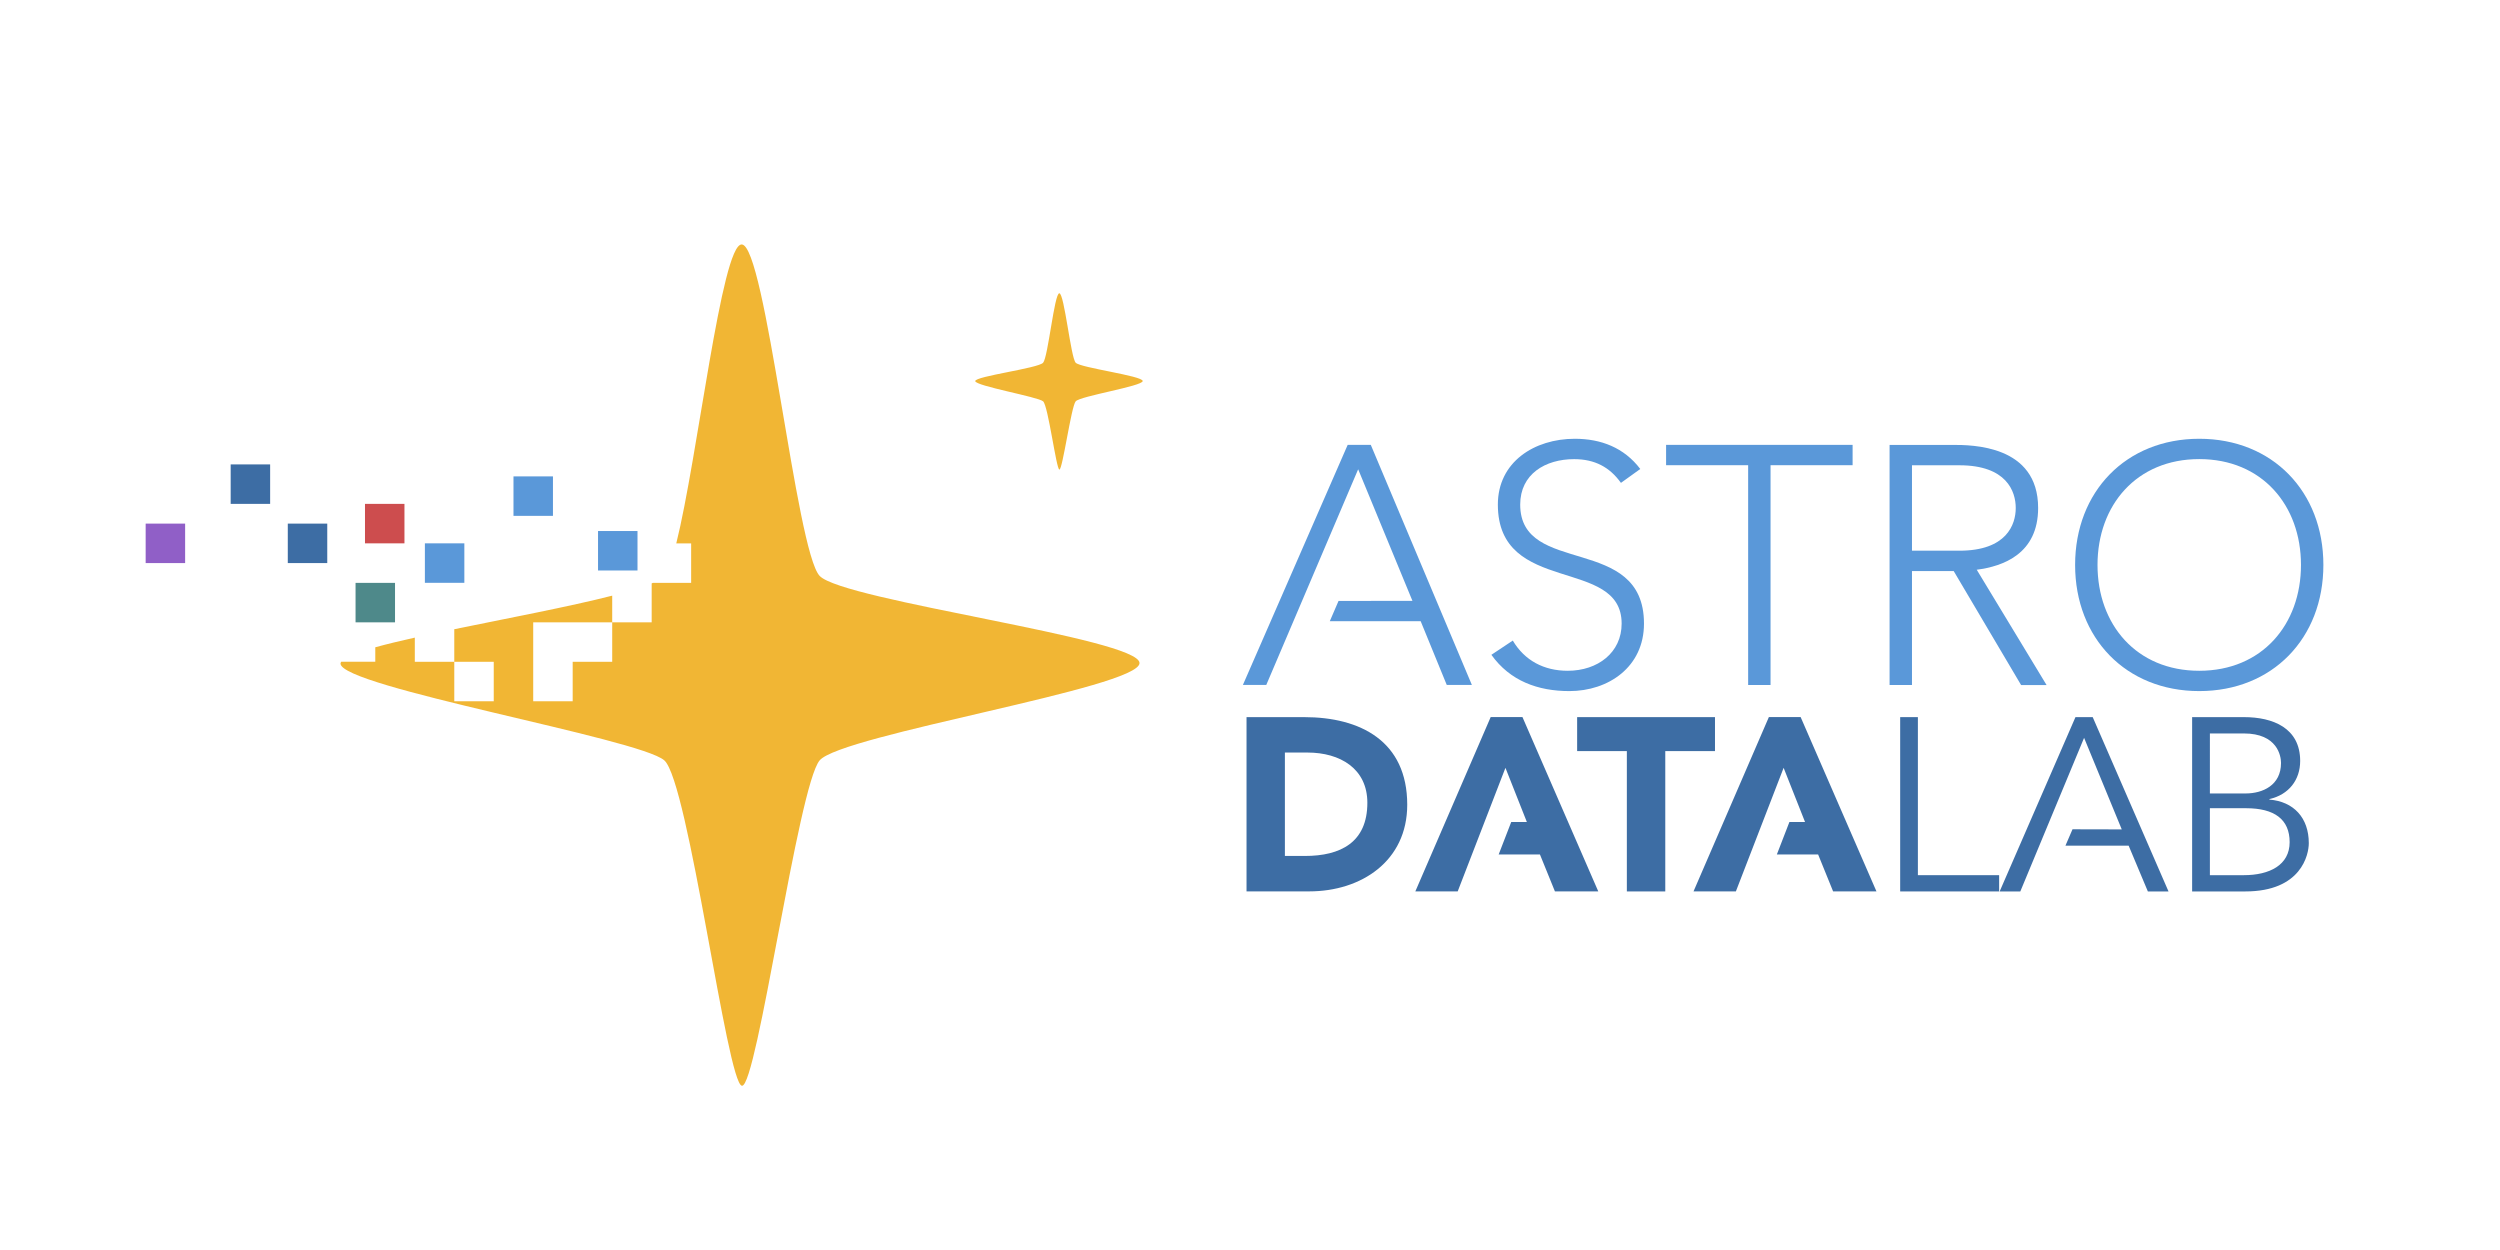 <?xml version="1.0" encoding="utf-8"?>
<!-- Generator: Adobe Illustrator 27.0.1, SVG Export Plug-In . SVG Version: 6.00 Build 0)  -->
<svg version="1.1" id="Layer_1" xmlns="http://www.w3.org/2000/svg" xmlns:xlink="http://www.w3.org/1999/xlink" x="0px" y="0px"
	 viewBox="0 0 432 216" style="enable-background:new 0 0 432 216;" xml:space="preserve">
<style type="text/css">
	.st0{fill-rule:evenodd;clip-rule:evenodd;fill:#F1B634;}
	.st1{fill:#905FC7;}
	.st2{fill:#3D6DA4;}
	.st3{fill:#4E898A;}
	.st4{fill:#CD4D4E;}
	.st5{fill:#5A98D9;}
</style>
<g>
	<path class="st0" d="M168.52,65.85c0,0.84,10.84,2.72,11.73,3.5c0.88,0.78,2.27,11.74,2.81,11.79c0.55,0.07,2.04-10.88,2.82-11.79
		c0.79-0.92,11.58-2.62,11.58-3.51c0-0.9-10.73-2.27-11.58-3.16c-0.85-0.89-1.97-12.01-2.83-12c-0.86,0-1.94,11.02-2.8,12
		C179.38,63.65,168.52,65.01,168.52,65.85z"/>
	<g>
		<path class="st0" d="M141.64,99.52c-4.06-4.25-9.36-57.28-13.48-57.28c-3.47,0-7.62,36.94-11.3,51.66h2.57v6.82h-6.61
			c-0.07,0.03-0.14,0.06-0.21,0.09v6.73h-6.82v6.82h-6.83v6.82h-6.82v-6.82v-6.82h6.82h6.83v-4.61c-7.4,1.9-18.02,3.89-27.29,5.8
			v5.63h6.82v6.82H78.5v-6.82h-6.82v-4.18c-2.57,0.58-4.88,1.13-6.83,1.67v2.5h-5.89c-0.06,0.11-0.12,0.2-0.12,0.31
			c0,4.04,51.64,12.94,55.95,16.73c4.2,3.67,10.84,55.95,13.42,56.23c2.59,0.29,9.72-51.87,13.43-56.23
			c3.78-4.43,55.27-12.54,55.27-16.81C196.92,110.32,145.74,103.81,141.64,99.52z"/>
		<rect x="25.17" y="90.48" class="st1" width="6.82" height="6.82"/>
		<rect x="39.86" y="80.25" class="st2" width="6.82" height="6.82"/>
		<rect x="61.44" y="100.72" class="st3" width="6.82" height="6.82"/>
		<rect x="63.07" y="87.07" class="st4" width="6.82" height="6.82"/>
		<rect x="103.34" y="91.76" class="st5" width="6.82" height="6.82"/>
		<rect x="49.73" y="90.48" class="st2" width="6.82" height="6.82"/>
		<rect x="73.42" y="93.89" class="st5" width="6.82" height="6.82"/>
		<rect x="88.73" y="82.32" class="st5" width="6.82" height="6.82"/>
	</g>
</g>
<g>
	<g>
		<g>
			<path class="st5" d="M231.3,103.84l12.77-0.01l-9.38-22.74l-15.88,37.27h-4.04l18.11-41.49h3.99l17.47,41.49h-4.34l-4.51-11.02
				h-15.7"/>
			<path class="st5" d="M261.41,110.69c2.05,3.46,5.39,5.22,9.49,5.22c5.22,0,9.32-3.16,9.32-8.15c0-11.61-21.39-4.81-21.39-20.57
				c0-7.38,6.33-11.37,13.3-11.37c4.51,0,8.5,1.52,11.31,5.22l-3.34,2.4c-1.93-2.7-4.51-4.1-8.09-4.1c-4.98,0-9.32,2.58-9.32,7.85
				c0,12.48,21.39,4.98,21.39,20.57c0,7.5-6.15,11.66-12.89,11.66c-5.45,0-10.26-1.76-13.48-6.27L261.41,110.69z"/>
			<path class="st5" d="M302.08,80.39H287.9v-3.52h32.23v3.52h-14.18v37.98h-3.87V80.39z"/>
			<path class="st5" d="M326.52,76.88h10.9c3.28,0,14.77,0,14.77,10.9c0,7.91-6.04,10.08-10.61,10.67l12.07,19.93h-4.4L337.6,98.68
				h-7.21v19.69h-3.87V76.88z M330.39,95.16h8.2c8.15,0,9.73-4.51,9.73-7.38c0-2.87-1.58-7.38-9.73-7.38h-8.2V95.16z"/>
			<path class="st5" d="M380.03,75.82c12.66,0,21.45,9.14,21.45,21.8c0,12.66-8.79,21.8-21.45,21.8c-12.66,0-21.45-9.14-21.45-21.8
				C358.58,84.96,367.37,75.82,380.03,75.82z M380.03,115.91c10.84,0,17.58-7.97,17.58-18.29s-6.74-18.29-17.58-18.29
				s-17.58,7.97-17.58,18.29S369.19,115.91,380.03,115.91z"/>
		</g>
	</g>
	<path class="st2" d="M215.4,123.92h9.95c9.7,0,17.82,4.13,17.82,15.14c0,9.74-7.95,14.97-16.93,14.97H215.4V123.92z M222.03,147.91
		h3.45c6.17,0,10.8-2.34,10.8-9.19c0-5.91-4.72-8.68-10.34-8.68h-3.91V147.91z"/>
	<path class="st2" d="M261.14,142.04h2.7l-3.7-9.36l-8.25,21.35h-7.32l13.02-30.12h5.49l13.1,30.12h-7.49l-2.59-6.38h-7.13
		L261.14,142.04z"/>
	<path class="st2" d="M309.21,142.04h2.7l-3.7-9.36l-8.25,21.35h-7.32l13.02-30.12h5.49l13.1,30.12h-7.49l-2.59-6.38h-7.13
		L309.21,142.04z"/>
	<path class="st2" d="M281.12,129.79h-8.59v-5.87h23.82v5.87h-8.59v24.25h-6.64V129.79z"/>
	<path class="st2" d="M331.41,151.23h14.04v2.81h-17.1v-30.12h3.06V151.23z"/>
	<path class="st2" d="M358.13,143.3l8.51,0.02l-6.51-15.82l-11.02,26.54h-3.57l13.1-30.12h2.98l13.1,30.12h-3.57l-3.32-7.91h-10.92
		L358.13,143.3z"/>
	<path class="st2" d="M378.8,123.92h8.97c4.98,0,9.7,1.87,9.7,7.57c0,3.28-1.96,5.83-5.32,6.59v0.09c4.21,0.34,6.81,3.15,6.81,7.53
		c0,1.96-1.28,8.34-10.97,8.34h-9.19V123.92z M381.87,137.11h6.17c2.94,0,6.12-1.4,6.12-5.27c0-1.23-0.64-5.1-6.42-5.1h-5.87V137.11
		z M381.87,151.23h5.87c4.42,0,7.91-1.74,7.91-5.7s-2.64-5.87-7.53-5.87h-6.25V151.23z"/>
</g>
</svg>
